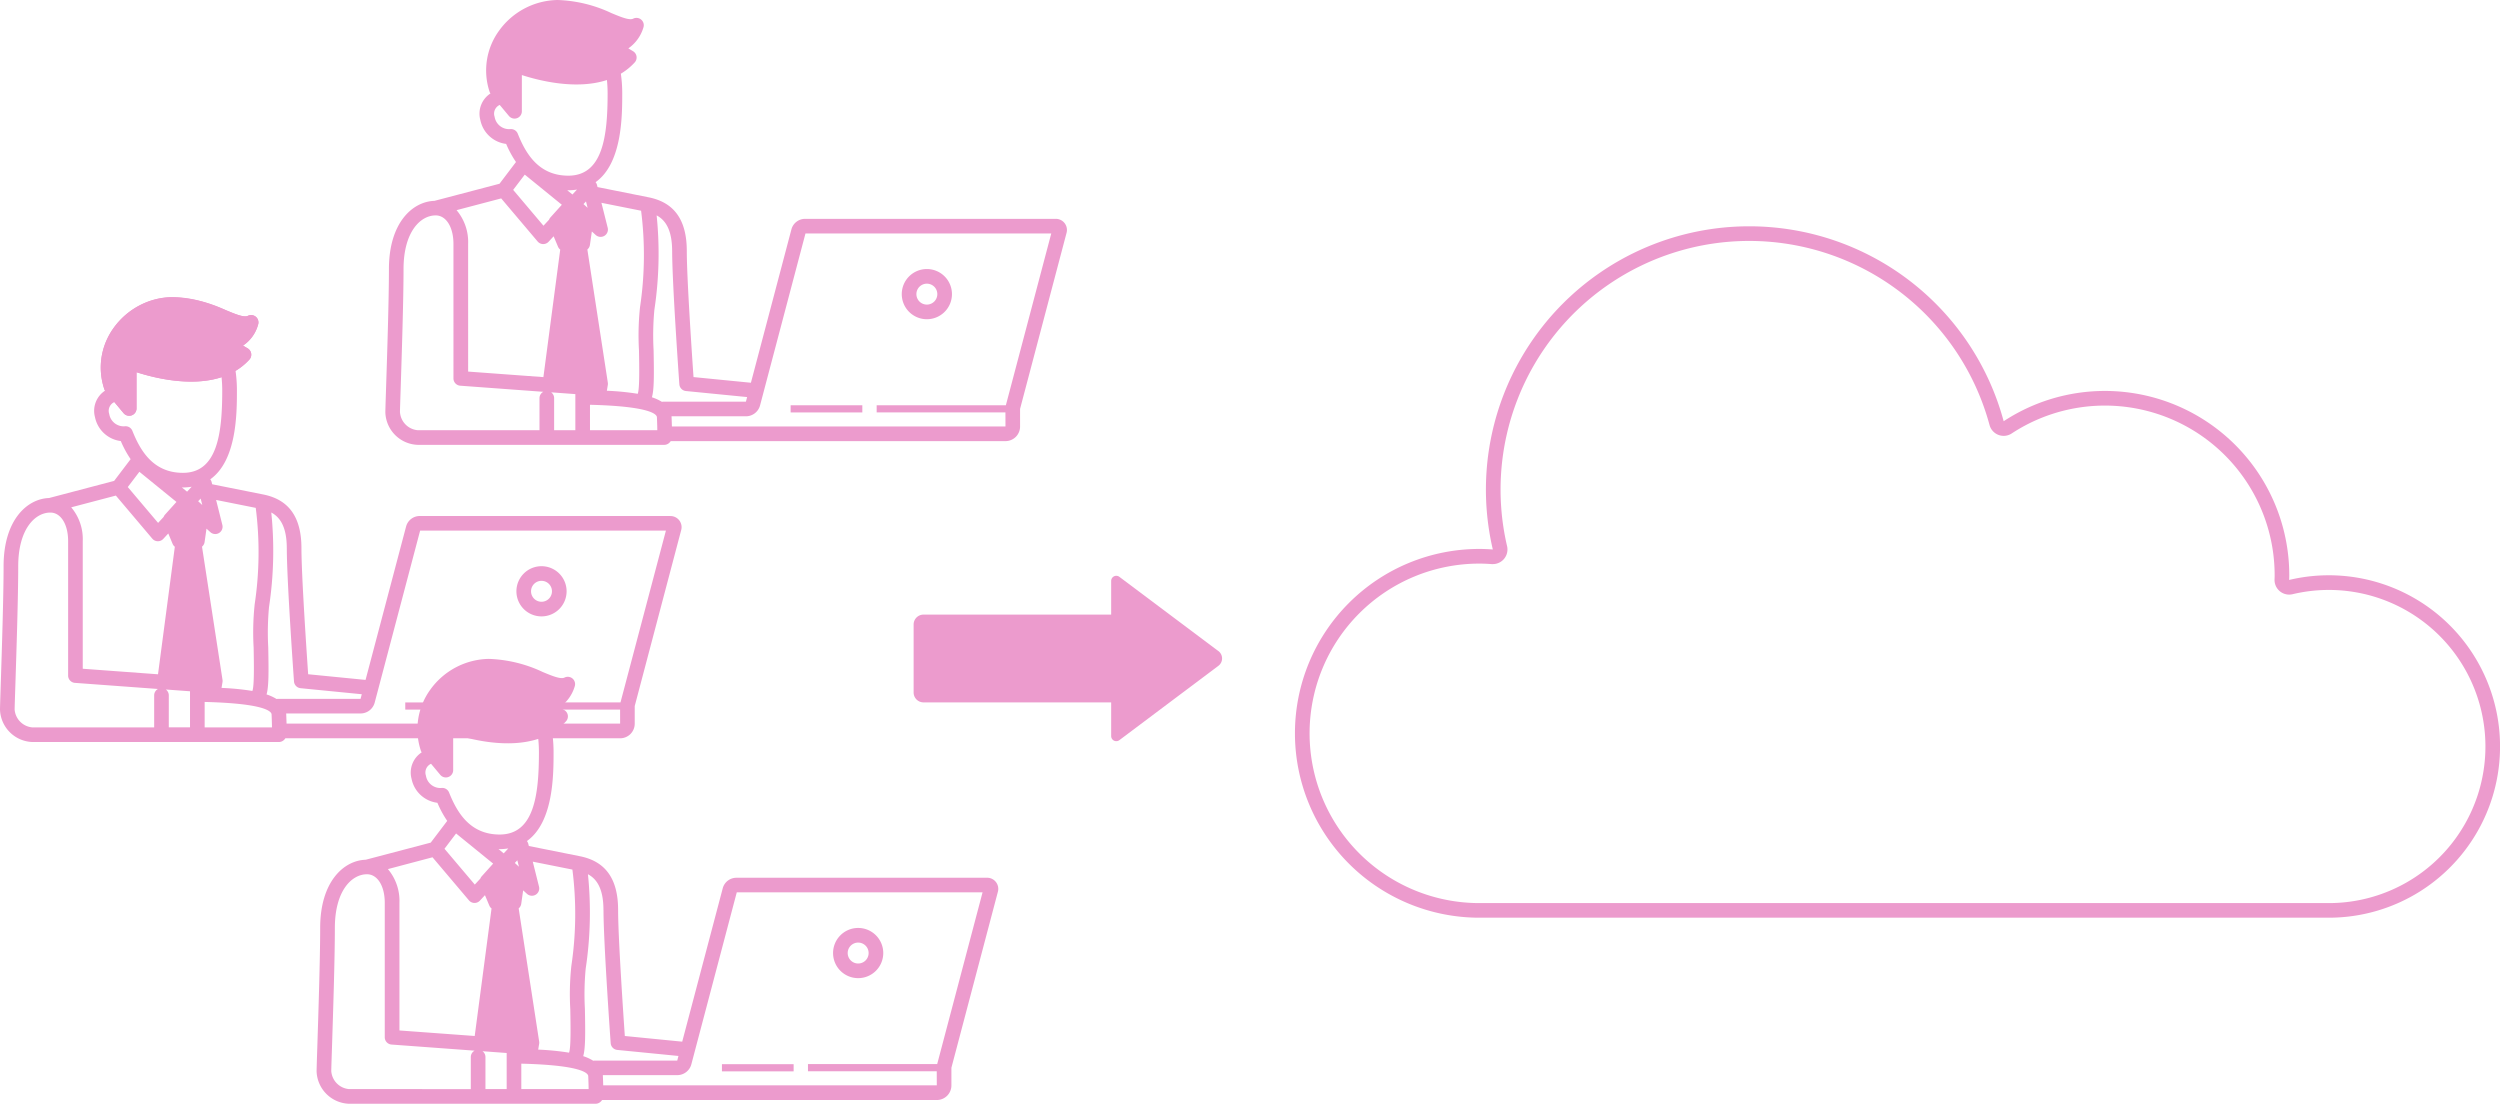 <svg id="グループ_616" data-name="グループ 616" xmlns="http://www.w3.org/2000/svg" xmlns:xlink="http://www.w3.org/1999/xlink" width="341.686" height="150.857" viewBox="0 0 341.686 150.857">
  <defs>
    <clipPath id="clip-path">
      <rect id="長方形_1375" data-name="長方形 1375" width="341.686" height="150.857" fill="none"/>
    </clipPath>
  </defs>
  <g id="グループ_615" data-name="グループ 615" clip-path="url(#clip-path)">
    <path id="パス_776" data-name="パス 776" d="M239.086,32.93a34.039,34.039,0,0,1,32.833,25.16,2,2,0,0,0,3.031,1.152A23.2,23.2,0,0,1,310.886,78.63c0,.117,0,.234-.008.35l-.007.237a2,2,0,0,0,2,2.05,2.017,2.017,0,0,0,.462-.054,21.4,21.4,0,1,1,4.954,42.217h-116.1a23.2,23.2,0,1,1,0-46.4c.507,0,1.047.022,1.7.069.049,0,.1,0,.145,0a2,2,0,0,0,1.948-2.452A33.987,33.987,0,0,1,239.086,32.93m0-2A35.986,35.986,0,0,0,204.03,75.1c-.61-.044-1.223-.074-1.844-.074a25.2,25.2,0,1,0,0,50.4h116.1a23.4,23.4,0,1,0-5.416-46.163c.005-.212.016-.423.016-.637A25.2,25.2,0,0,0,273.85,57.571,36.01,36.01,0,0,0,239.086,30.93" fill="#ec9bcd"/>
    <path id="パス_777" data-name="パス 777" d="M166.523,88.988,152.988,78.837a.7.7,0,0,0-1.12.56V84H126.225a1.357,1.357,0,0,0-1.357,1.357v9.285A1.358,1.358,0,0,0,126.225,96h25.643v4.6a.7.7,0,0,0,1.12.56L166.523,91a1.261,1.261,0,0,0,0-2.017" fill="#ec9bcd"/>
    <path id="パス_778" data-name="パス 778" d="M15.21,52.885l2.45,2.94v-6.37s10.78,4.41,15.68-.98l-2.45-1.47a3.866,3.866,0,0,0,3.43-2.94c-1.96.98-5.368-2.45-10.78-2.45-5.39,0-10.29,5.39-8.33,11.27" fill="#ec9bcd"/>
    <path id="パス_779" data-name="パス 779" d="M15.21,52.885l2.45,2.94v-6.37s10.78,4.41,15.68-.98l-2.45-1.47a3.866,3.866,0,0,0,3.43-2.94c-1.96.98-5.368-2.45-10.78-2.45C18.15,41.615,13.25,47.005,15.21,52.885Z" fill="none" stroke="#ec9bcd" stroke-linecap="round" stroke-linejoin="round" stroke-width="2"/>
    <path id="パス_780" data-name="パス 780" d="M144.3,29.91H110.04a1.938,1.938,0,0,0-1.874,1.443L102.63,52.311l-7.844-.774c-.212-3.048-.919-13.521-.919-17.217,0-4.245-1.7-6.649-5.213-7.351l-6.988-1.4-.078-.315A1,1,0,0,0,81.4,24.9c3.629-2.575,3.644-9.006,3.644-12.136a19.043,19.043,0,0,0-.189-2.692,8.256,8.256,0,0,0,1.889-1.536A1,1,0,0,0,86.522,7l-.644-.387a5.307,5.307,0,0,0,2.058-2.849,1,1,0,0,0-1.4-1.211c-.516.258-1.706-.238-2.967-.762A18.612,18.612,0,0,0,76.208,0a10.05,10.05,0,0,0-7.985,4.178,9.233,9.233,0,0,0-1.294,8.408.944.944,0,0,0,.106.188A3.288,3.288,0,0,0,65.65,16.4a4.107,4.107,0,0,0,3.528,3.269,14.094,14.094,0,0,0,1.344,2.474l-2.252,2.97L59.382,27.45c-3.031.1-6.225,3.025-6.225,9.32,0,4.159-.243,11.7-.389,16.2-.059,1.824-.1,3.109-.1,3.4A4.587,4.587,0,0,0,57.1,60.8H90.785a1.006,1.006,0,0,0,.724-.31,1.109,1.109,0,0,0,.162-.2h45.754a1.993,1.993,0,0,0,1.993-1.993V55.88l6.355-24.06a1.521,1.521,0,0,0-1.471-1.91M91.867,34.32c0,4.4.943,17.639.983,18.2a1,1,0,0,0,.9.924l8.364.825-.167.63H90.663c-.068,0-.131.015-.2.02A6.247,6.247,0,0,0,89.1,54.3c.3-1.047.3-2.94.229-6.444a37.489,37.489,0,0,1,.106-5.5,51.422,51.422,0,0,0,.311-12.92c1.184.636,2.118,1.941,2.118,4.884m-37.2,22.05c0-.282.041-1.542.1-3.331.146-4.518.39-12.078.39-16.269,0-5.036,2.276-7.33,4.391-7.33,1.431,0,2.431,1.6,2.431,3.9V51.715a1,1,0,0,0,.925,1l11.357.835a.99.99,0,0,0-.524.863V58.8H57.1a2.659,2.659,0,0,1-2.429-2.43M68.5,27.117l4.982,5.889a1,1,0,0,0,.741.353h.023a1,1,0,0,0,.734-.321l.688-.743.6,1.428a.983.983,0,0,0,.3.388l-2.3,17.43-10.286-.756V33.34A6.742,6.742,0,0,0,62.4,28.723Zm11.811,1.289-.561-.513.341-.366Zm-4.576,26a.982.982,0,0,0-.406-.784l3.306.243V58.8h-2.9Zm4.9.918h.011c8.419.21,9.123,1.352,9.138,1.7.036.826.05,1.391.052,1.774h-9.2ZM87.621,28.8a47.885,47.885,0,0,1-.144,13.162,36.355,36.355,0,0,0-.145,5.926c.041,2.1.1,5.257-.168,5.925l-.005.009a35.324,35.324,0,0,0-4.217-.416l.132-.794a1.014,1.014,0,0,0,0-.316L80.277,34.1a.994.994,0,0,0,.35-.624l.263-1.84.523.477a1,1,0,0,0,1.645-.981L82.2,27.719Zm-9.384-2.217L77.521,26c.053,0,.1.008.156.008a7.793,7.793,0,0,0,1.186-.1Zm-8.563-8.932A2.008,2.008,0,0,1,67.6,15.958a1.309,1.309,0,0,1,.7-1.617l1.257,1.509a1,1,0,0,0,.768.36,1,1,0,0,0,1-1V10.259c2.4.777,7.449,2.048,11.627.678a17.982,17.982,0,0,1,.093,1.823c0,5.843-.65,11.25-5.37,11.25-4.09,0-5.842-3.068-6.911-5.742a1,1,0,0,0-.928-.628,1.016,1.016,0,0,0-.164.013m2.05,6.213,5.066,4.12-1.571,1.745a1,1,0,0,0-.178.3l-.76.82-4.142-4.9Zm65.76,31.5c0,.007,0,.014,0,.021H119.817v.98h17.6l.006,1.92H91.832c-.01-.375-.025-.816-.048-1.351,0-.014-.006-.026-.007-.039h10.169a2,2,0,0,0,1.934-1.489l6.208-23.5h33.593Z" fill="#ec9bcd"/>
    <path id="パス_781" data-name="パス 781" d="M126.678,43.63a3.43,3.43,0,1,0-3.43-3.43,3.43,3.43,0,0,0,3.43,3.43m0-4.86a1.43,1.43,0,1,1-1.43,1.43,1.431,1.431,0,0,1,1.43-1.43" fill="#ec9bcd"/>
    <rect id="長方形_1372" data-name="長方形 1372" width="9.8" height="0.98" transform="translate(108.058 55.39)" fill="#ec9bcd"/>
    <path id="パス_782" data-name="パス 782" d="M91.634,70.525H57.373A1.937,1.937,0,0,0,55.5,71.968L49.962,92.926l-7.844-.774C41.907,89.1,41.2,78.631,41.2,74.935c0-4.245-1.706-6.649-5.214-7.351L29,66.187l-.079-.315a1,1,0,0,0-.184-.361c3.628-2.575,3.644-9.006,3.644-12.136a19.042,19.042,0,0,0-.189-2.692,8.3,8.3,0,0,0,1.889-1.536,1,1,0,0,0-.225-1.53l-.645-.387a5.308,5.308,0,0,0,2.059-2.849,1,1,0,0,0-1.4-1.211c-.516.258-1.706-.238-2.967-.762a18.622,18.622,0,0,0-7.366-1.793,10.052,10.052,0,0,0-7.985,4.178A9.239,9.239,0,0,0,14.261,53.2a.991.991,0,0,0,.105.188,3.291,3.291,0,0,0-1.384,3.624,4.108,4.108,0,0,0,3.529,3.269,14.081,14.081,0,0,0,1.343,2.474L15.6,65.726,6.713,68.065C3.684,68.168.49,71.09.49,77.385c0,4.159-.244,11.7-.39,16.2C.041,95.413,0,96.7,0,96.985a4.586,4.586,0,0,0,4.43,4.43H38.117a1.008,1.008,0,0,0,.725-.31,1.062,1.062,0,0,0,.161-.2H84.757a1.993,1.993,0,0,0,1.993-1.993V96.5l6.355-24.06a1.521,1.521,0,0,0-1.471-1.91M39.2,74.935c0,4.4.942,17.639.982,18.2a1,1,0,0,0,.9.924l8.363.825-.166.63H37.995c-.068,0-.131.015-.2.02a6.255,6.255,0,0,0-1.363-.624c.3-1.047.3-2.94.23-6.444a37.346,37.346,0,0,1,.106-5.5,51.43,51.43,0,0,0,.31-12.92c1.184.636,2.119,1.941,2.119,4.884M2,96.985c0-.282.041-1.542.1-3.331.146-4.518.391-12.078.391-16.269,0-5.036,2.276-7.33,4.39-7.33,1.431,0,2.43,1.6,2.43,3.9V92.33a1,1,0,0,0,.927,1l11.356.835a.989.989,0,0,0-.523.863v4.39H4.43A2.659,2.659,0,0,1,2,96.985M15.834,67.732l4.983,5.889a1,1,0,0,0,.741.353h.022a1,1,0,0,0,.734-.321L23,72.911l.595,1.428a.992.992,0,0,0,.3.388l-2.3,17.43L11.31,91.4V73.955a6.737,6.737,0,0,0-1.576-4.617Zm11.812,1.289-.562-.513.342-.366Zm-4.576,26a.981.981,0,0,0-.407-.784l3.307.243v4.931h-2.9Zm4.9.918h.01c8.42.21,9.123,1.352,9.138,1.7.036.826.05,1.391.053,1.774h-9.2Zm6.984-26.526a47.964,47.964,0,0,1-.144,13.162,36.355,36.355,0,0,0-.145,5.926c.041,2.1.1,5.257-.169,5.925l0,.009a35.321,35.321,0,0,0-4.218-.416l.132-.794a.985.985,0,0,0,0-.316l-2.8-18.193a1,1,0,0,0,.351-.624l.262-1.84.524.477a1,1,0,0,0,1.644-.981l-.855-3.418ZM25.569,67.2l-.716-.583c.053,0,.1.008.157.008a7.78,7.78,0,0,0,1.185-.1ZM17,58.268a2.008,2.008,0,0,1-2.072-1.695,1.31,1.31,0,0,1,.7-1.617l1.258,1.509a1,1,0,0,0,1.768-.64V50.874c2.4.777,7.448,2.048,11.626.678a17.974,17.974,0,0,1,.094,1.823c0,5.843-.65,11.25-5.37,11.25-4.09,0-5.842-3.068-6.911-5.742a1,1,0,0,0-.929-.628,1.037,1.037,0,0,0-.165.013m2.051,6.213,5.067,4.12-1.571,1.745a.98.98,0,0,0-.179.3l-.759.82-4.143-4.9Zm65.76,31.5,0,.021H67.15v.98h17.6l.005,1.92H39.164c-.009-.375-.025-.816-.048-1.351,0-.014-.006-.026-.006-.039H49.279a2,2,0,0,0,1.933-1.489l6.208-23.5H91.013Z" fill="#ec9bcd"/>
    <path id="パス_783" data-name="パス 783" d="M74.01,84.245a3.43,3.43,0,1,0-3.43-3.43,3.43,3.43,0,0,0,3.43,3.43m0-4.86a1.43,1.43,0,1,1-1.43,1.43,1.431,1.431,0,0,1,1.43-1.43" fill="#ec9bcd"/>
    <rect id="長方形_1373" data-name="長方形 1373" width="9.8" height="0.98" transform="translate(55.39 96.005)" fill="#ec9bcd"/>
    <path id="パス_784" data-name="パス 784" d="M134.913,119.967H100.652a1.937,1.937,0,0,0-1.874,1.443l-5.537,20.958-7.844-.774c-.211-3.048-.918-13.521-.918-17.217,0-4.245-1.706-6.649-5.214-7.351l-6.987-1.4-.079-.315a1,1,0,0,0-.184-.361c3.628-2.575,3.644-9.006,3.644-12.136a19.039,19.039,0,0,0-.19-2.692,8.282,8.282,0,0,0,1.89-1.536,1,1,0,0,0-.225-1.53l-.645-.387a5.308,5.308,0,0,0,2.059-2.849,1,1,0,0,0-1.4-1.211c-.516.258-1.706-.238-2.967-.762a18.622,18.622,0,0,0-7.366-1.793,10.052,10.052,0,0,0-7.985,4.178,9.239,9.239,0,0,0-1.294,8.408.992.992,0,0,0,.1.188,3.291,3.291,0,0,0-1.384,3.624,4.108,4.108,0,0,0,3.529,3.269,14.082,14.082,0,0,0,1.343,2.474l-2.253,2.97-8.888,2.339c-3.029.1-6.223,3.025-6.223,9.32,0,4.159-.244,11.7-.39,16.2-.059,1.824-.1,3.109-.1,3.4a4.586,4.586,0,0,0,4.43,4.43H81.4a1.008,1.008,0,0,0,.725-.31,1.062,1.062,0,0,0,.161-.2h45.754a1.993,1.993,0,0,0,1.993-1.993v-2.417l6.355-24.06a1.521,1.521,0,0,0-1.471-1.91m-52.434,4.41c0,4.4.942,17.639.982,18.2a1,1,0,0,0,.9.924l8.363.825-.166.63H81.274c-.068,0-.131.015-.2.02a6.256,6.256,0,0,0-1.363-.624c.3-1.047.3-2.94.23-6.444a37.347,37.347,0,0,1,.106-5.5,51.478,51.478,0,0,0,.31-12.92c1.184.636,2.119,1.941,2.119,4.884m-37.2,22.05c0-.282.041-1.542.1-3.331.146-4.518.391-12.078.391-16.269,0-5.036,2.276-7.33,4.39-7.33,1.431,0,2.43,1.6,2.43,3.9v18.375a1,1,0,0,0,.927,1l11.356.835a.989.989,0,0,0-.523.863v4.39H47.709a2.659,2.659,0,0,1-2.43-2.43m13.834-29.253,4.983,5.889a1,1,0,0,0,.741.353h.022a1,1,0,0,0,.734-.321l.688-.743.6,1.428a.992.992,0,0,0,.3.388l-2.3,17.43-10.287-.756V123.4a6.737,6.737,0,0,0-1.576-4.617Zm11.812,1.289-.562-.513.342-.366Zm-4.576,26a.981.981,0,0,0-.407-.784l3.307.243v4.931h-2.9Zm4.9.918h.01c8.42.21,9.123,1.352,9.138,1.7.036.826.05,1.391.053,1.774h-9.2Zm6.984-26.526a47.964,47.964,0,0,1-.144,13.162,36.355,36.355,0,0,0-.145,5.926c.041,2.1.1,5.257-.169,5.925l0,.009a35.323,35.323,0,0,0-4.218-.416l.132-.794a.985.985,0,0,0,0-.316l-2.8-18.193a1,1,0,0,0,.351-.624l.262-1.84.524.477a1,1,0,0,0,1.644-.981l-.855-3.418Zm-9.385-2.217-.716-.583c.053,0,.1.008.157.008a7.78,7.78,0,0,0,1.185-.1Zm-8.564-8.932a2.008,2.008,0,0,1-2.072-1.695,1.31,1.31,0,0,1,.7-1.617l1.258,1.509a1,1,0,0,0,1.768-.64v-4.951c2.4.777,7.448,2.048,11.626.678a17.975,17.975,0,0,1,.094,1.823c0,5.843-.65,11.25-5.37,11.25-4.09,0-5.842-3.068-6.911-5.742a1,1,0,0,0-.929-.628,1.037,1.037,0,0,0-.165.013m2.051,6.213,5.066,4.12-1.57,1.745a.98.98,0,0,0-.179.3l-.759.82-4.143-4.895Zm65.76,31.5,0,.021H110.429v.98h17.6l.006,1.92H82.443c-.009-.375-.025-.816-.048-1.351,0-.014-.006-.026-.006-.039H92.558a2,2,0,0,0,1.933-1.489l6.208-23.5h33.593Z" fill="#ec9bcd"/>
    <path id="パス_785" data-name="パス 785" d="M117.289,133.687a3.43,3.43,0,1,0-3.43-3.43,3.43,3.43,0,0,0,3.43,3.43m0-4.86a1.43,1.43,0,1,1-1.43,1.43,1.431,1.431,0,0,1,1.43-1.43" fill="#ec9bcd"/>
    <rect id="長方形_1374" data-name="長方形 1374" width="9.8" height="0.98" transform="translate(98.669 145.447)" fill="#ec9bcd"/>
  </g>
</svg>

